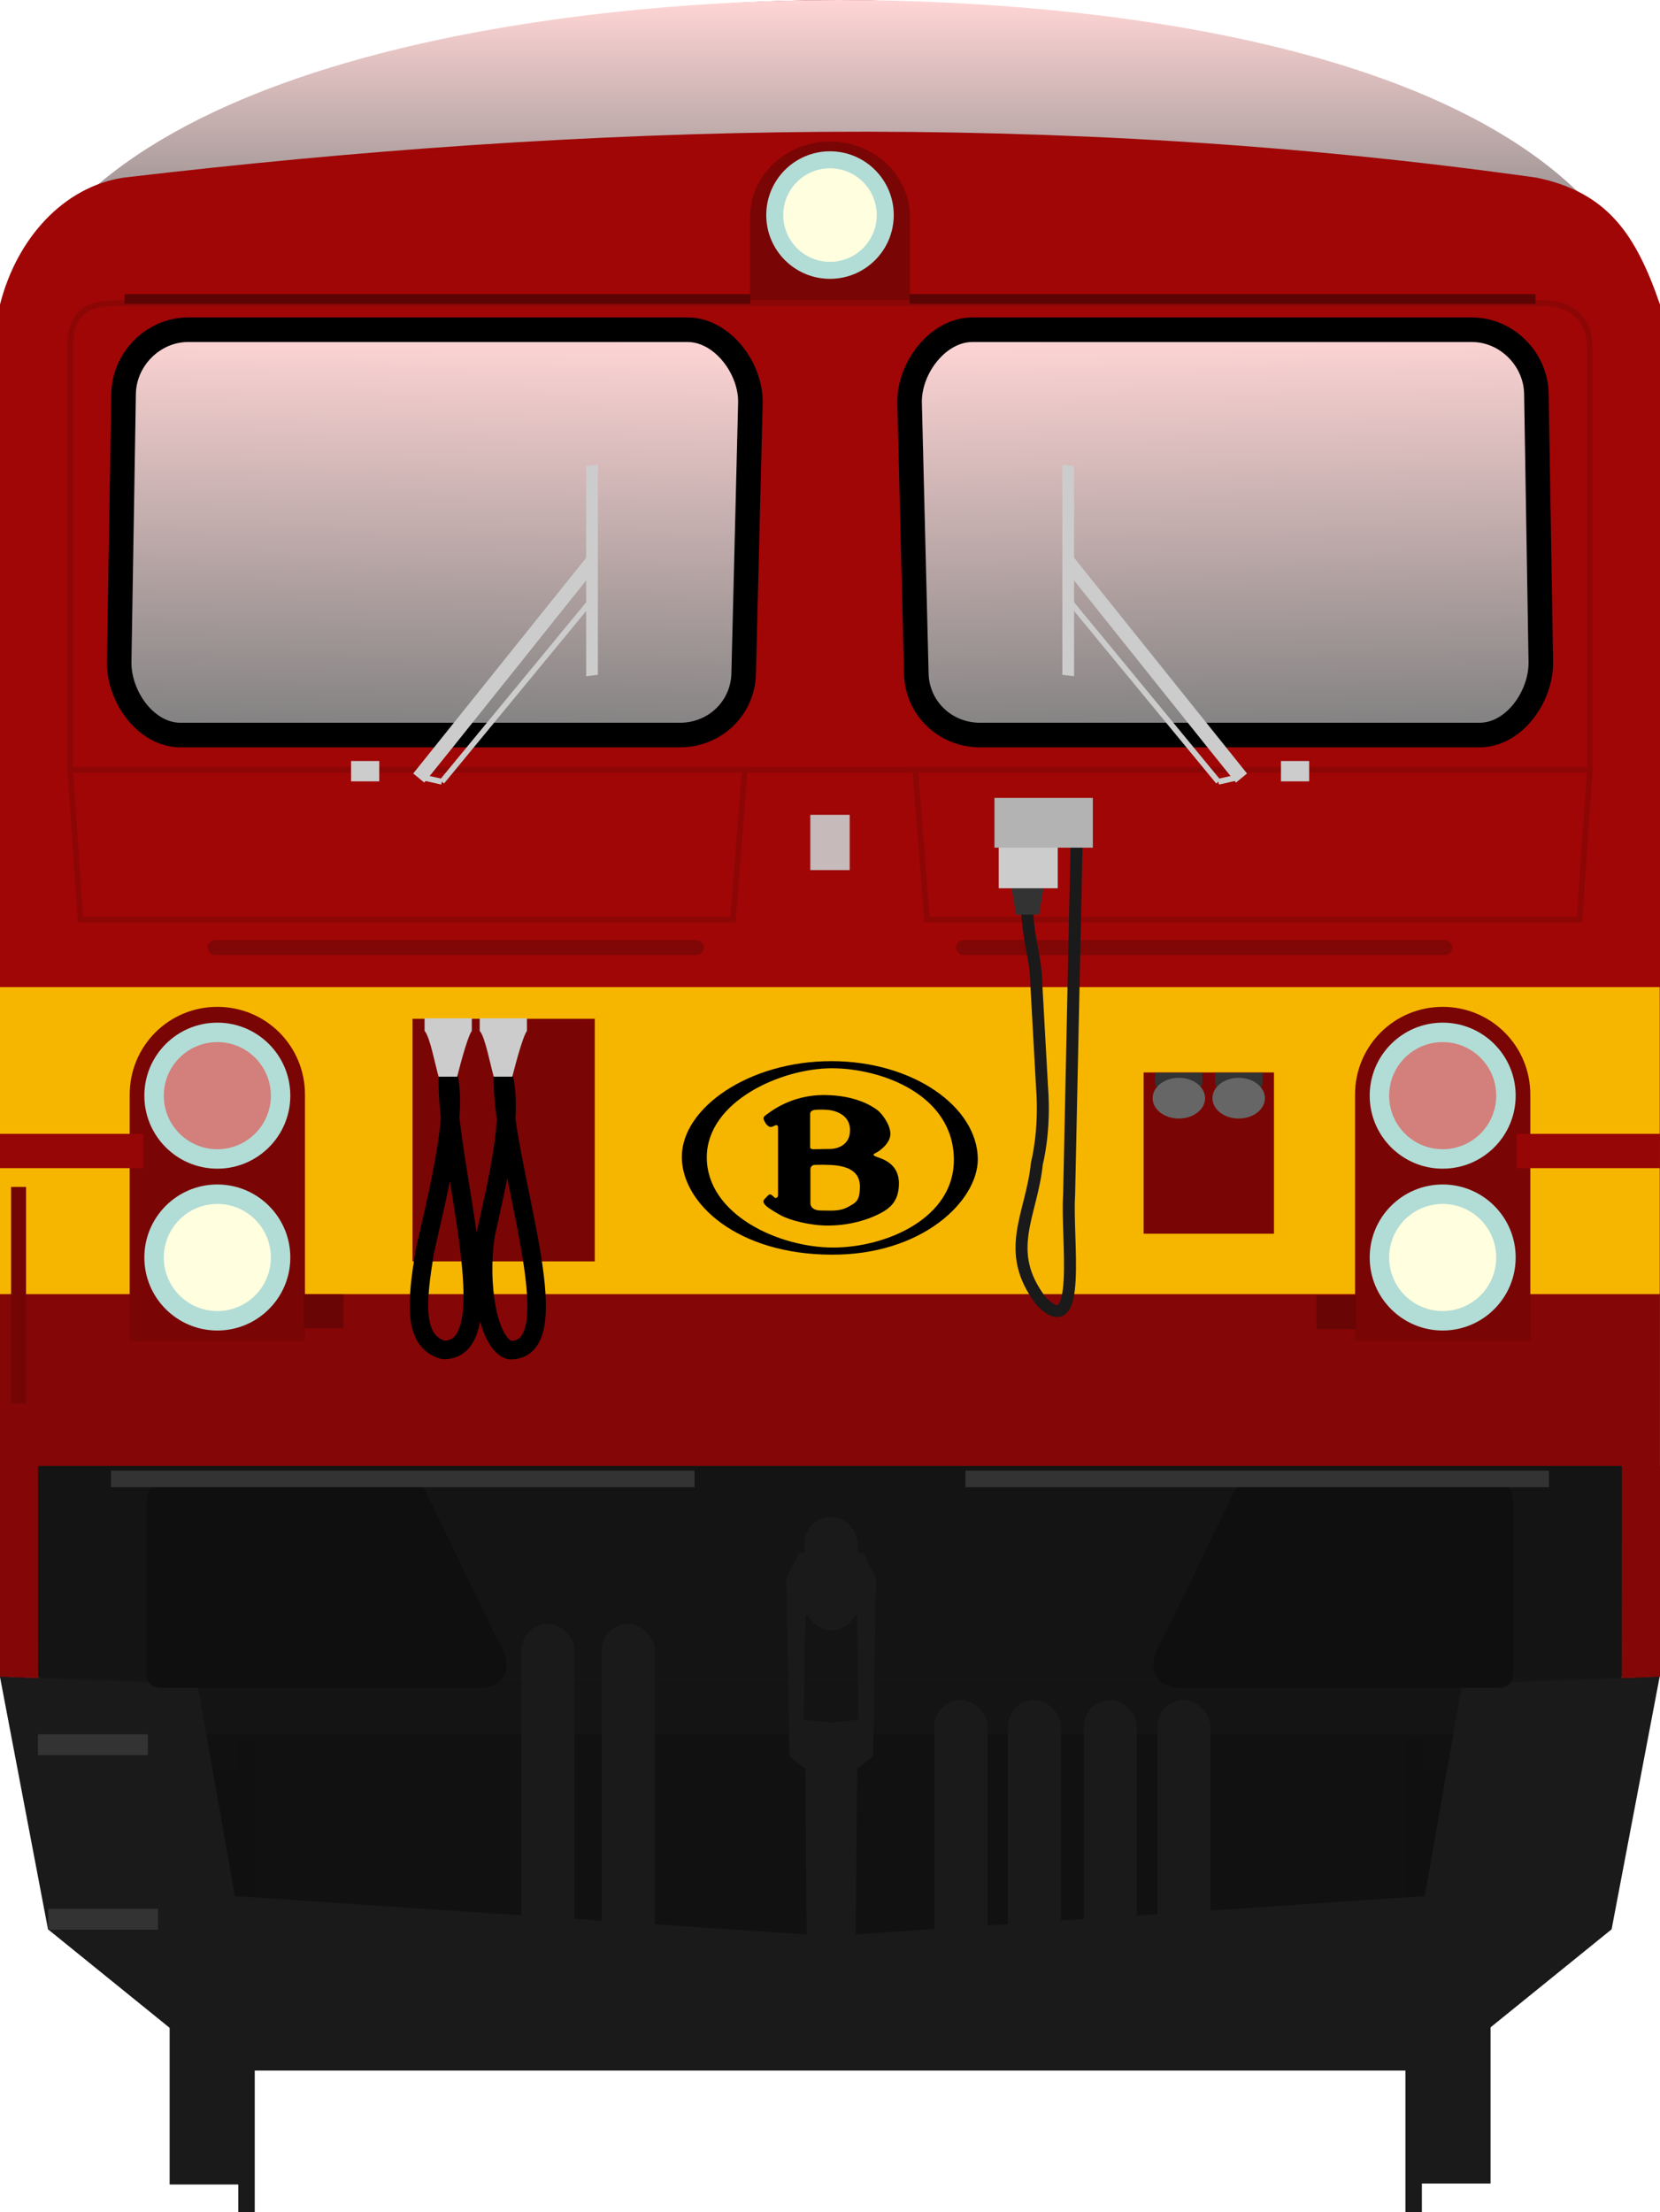 <?xml version="1.0" encoding="utf-8" standalone="no"?>
<!DOCTYPE svg PUBLIC "-//W3C//DTD SVG 1.1//EN" "http://www.w3.org/Graphics/SVG/1.1/DTD/svg11.dtd">
<svg version="1.1" width="290" height="386.31" xmlns="http://www.w3.org/2000/svg" xmlns:xlink="http://www.w3.org/1999/xlink">
<defs>
<linearGradient id="linearGradient4798" x1="61.277" x2="169.78" y1="317.29" y2="316.65" gradientUnits="userSpaceOnUse"><stop stop-color="#ffd5d5" offset="0"/><stop stop-color="#808080" offset="1"/></linearGradient>
<linearGradient id="linearGradient1411-1" x1="79.346" x2="79.346" y1="75.847" y2="141.95" gradientTransform="matrix(-1.073 .021 .021 1.073 297.61 -7.317)" gradientUnits="userSpaceOnUse" xlink:href="#linearGradient4798"/>
<linearGradient id="linearGradient1489" x1="79.346" x2="79.346" y1="75.847" y2="141.95" gradientTransform="matrix(1.073 .021 -.021 1.073 -5.338 -7.317)" gradientUnits="userSpaceOnUse" xlink:href="#linearGradient4798"/>
<linearGradient id="linearGradient2368" x1="148.3" x2="148.3" y1="13.684" y2="59.799" gradientTransform="translate(-1.9 -13.684)" gradientUnits="userSpaceOnUse" xlink:href="#linearGradient4798"/>
</defs>
<g transform="matrix(1.028 0 0 1.064 -42.266 -329.03)" fill="#1a1a1a">
<g transform="matrix(1,0,0,1.694,-1.67,-458.94)">
<rect x="71.611" y="624.95" width="13.436" height="40.166" stroke-width="1.066"/>
<rect x="83.278" y="622.16" width="2.796" height="45.745" stroke-width="1.619"/>
</g>
<rect transform="scale(-1,1)" x="-294.42" y="599.58" width="13.436" height="68.031" stroke-width="1.387"/>
<rect transform="scale(-1,1)" x="-282.75" y="594.85" width="2.796" height="77.48" stroke-width="2.107"/>
</g>
<rect x="26.855" y="293.66" width="236.29" height="53.066" fill="#101010" fill-opacity=".996" stroke="#151515" stroke-linecap="round" stroke-width=".48" style="paint-order:fill markers stroke"/>
<path d="m146.55 0c-60.49 0.098-117.6 16.4-146.24 52.785-0.248 0.359-0.295 0.507-0.315 0.901v239.1h290v-239.1c-3e-3 -0.618-0.157-0.71-0.239-0.851-22.699-33.36-82.697-52.57-143.21-52.835z" fill="#850606" stroke-width="3.958" style="paint-order:fill markers stroke"/>
<path d="m0.218 57.608h289.56c-11.402-48.35-94.488-57.608-143.38-57.608-47.343 0-133.47 10.172-146.18 57.608z" fill="url(#linearGradient2368)"/>
<path d="m21.559 31.024c-10.49 1.603-18.659 10.651-21.559 22.16v121.23h290v-121.23c-4.246-12.343-9.209-19.594-21.559-22.16-84.058-11.815-166.01-9.524-246.88 0z" fill="#a00606"/>
<rect x="6.633" y="256" width="276.73" height="46.857" fill="#151515" fill-opacity=".996" stroke-width="4.21" style="paint-order:fill markers stroke"/>
<g transform="matrix(3.787 0 0 3.787 -293.53 -449.75)">
<path d="m77.504 196.06 2.22 11.668 8.046 6.513h56.039l8.046-6.513 2.22-11.668-9.117 0.365-1.724 9.771-27.445 1.842-27.445-1.842-1.724-9.771z" fill="#1a1a1a"/>
<g transform="matrix(.265 0 0 .265 72.343 40.393)" fill="#1a1a1a">
<rect x="110.26" y="578.3" width="9.25" height="63.139" ry="4.625"/>
<rect x="208.16" y="591.56" width="9.25" height="49.502" ry="4.625"/>
<g fill="#1a1a1a">
<path d="m164.16 565.94v2e-3h-5.492l-2.273 4.293 0.504 31.062 2.779 2.273 0.25 30.095a8 8 0 0 0-3.736 6.764 8 8 0 0 0 8 8 8 8 0 0 0 8-8 8 8 0 0 0-3.736-6.758l0.25-30.103 2.777-2.273 0.506-31.062-2.273-4.293h-5.555zm0.049 10.61 4.496 0.25 0.252 18.182-4.776 0.504-4.758-0.502 0.254-18.182 4.531-0.252z"/>
<rect x="159.56" y="559.68" width="9.25" height="19.751" ry="4.625"/>
</g>
<rect x="220.97" y="591.56" width="9.25" height="49.502" ry="4.625"/>
<rect x="194.94" y="591.56" width="9.25" height="49.502" ry="4.625"/>
<rect x="182.14" y="591.56" width="9.25" height="49.502" ry="4.625"/>
<rect x="124.24" y="578.3" width="9.25" height="63.139" ry="4.625"/>
</g>
<g transform="translate(83.877,3.1633e-4)">
<rect x="-6.374" y="164.28" width="76.571" height="14.158" fill="#f6b600" stroke-width=".965" style="paint-order:fill markers stroke"/>
<rect x="12.663" y="165.74" width="8.408" height="11.188" fill="#7a0505"/>
</g>
</g>
<g transform="matrix(3.885 0 0 4.021 -311.22 -501.36)" fill="#090909">
<g transform="translate(1.735,-6.35)">
<path d="m85.723 195.47h11.109c0.385 0 0.574 0.151 0.685 0.343l3.205 6.403c0.838 1.245 0.367 2.053-0.682 2.122h-14.385c-0.677 0-0.686-0.458-0.686-0.709v-7.358c0-0.298 0.046-0.801 0.754-0.801z" fill="#0f0f0f"/>
</g>
<g transform="matrix(-1,0,0,1,233.12,-6.35)">
<path d="m85.723 195.47h11.109c0.385 0 0.574 0.151 0.685 0.343l3.205 6.403c0.838 1.245 0.367 2.053-0.682 2.122h-14.385c-0.677 0-0.686-0.458-0.686-0.709v-7.358c0-0.298 0.046-0.801 0.754-0.801z" fill="#0f0f0f"/>
</g>
</g>
<path d="m145 24.715a13.972 13.239 0 0 0-13.972 13.239 13.972 13.239 0 0 0 8e-3 0.204h-8e-3v14.901h27.944v-14.901h-0.011a13.972 13.239 0 0 0 0.011-0.204 13.972 13.239 0 0 0-13.972-13.239z" fill="#7a0505" stroke-width=".903"/>
<ellipse transform="scale(-1,1)" cx="-145" cy="37.557" rx="11.136" ry="11.137" fill="#b2dcd6" stroke-width=".811"/>
<ellipse transform="scale(-1,1)" cx="-145" cy="37.557" rx="8.167" ry="8.167" fill="#ffffe0" stroke-width=".811"/>
<path d="m20.33 52.935h249.56c2.86 0 7.844 1.369 7.844 7.887v73.617h-265.47v-73.617c-0.212-8.078 5.518-7.737 8.065-7.887z" fill="#a00606" stroke="#8d0606" stroke-linecap="round"/>
<g transform="matrix(.808 0 0 .808 36.114 -68.746)">
<path d="m64.084 317.32c2.341 8.854-1.35 23.488-3.786 34.679-1.609 10.187 0.385 23.58 5.272 24.894 14.144 0.161-2.309-41.498-1.486-59.573" fill="none" stroke="#000" stroke-width="4.007"/>
<path d="m62.068 317.78h4.008s2.065-8.379 3.158-9.896v-2.72h-10.21v2.729c1.139 1.164 2.311 7.399 3.036 9.896z" fill="#ccc" stroke-width=".806"/>
</g>
<g transform="matrix(.808 0 0 .808 26.481 -68.746)">
<path d="m64.084 317.32c2.341 8.854-2.619 27.296-5.055 38.487-1.609 10.187-2.732 19.138 4.05 21.041 14.144 0.161 0.183-41.453 1.006-59.528" fill="none" stroke="#000" stroke-width="4.007"/>
<path d="m62.068 317.78h4.008s2.065-8.379 3.158-9.896v-2.72h-10.21v2.729c1.139 1.164 2.311 7.399 3.036 9.896z" fill="#ccc" stroke-width=".806"/>
</g>
<g transform="translate(-1.14 -17.684)" stroke="#000" stroke-linecap="round" stroke-width="4.291">
<path d="m33.989 75.265h87.275c6.046 0 11.118 6.753 10.968 12.797l-1.174 47.28c-0.15 6.044-5.075 10.702-11.121 10.702h-87.275c-6.046 0-10.802-6.752-10.702-12.797l0.775-46.825c0.1-6.045 5.208-11.157 11.254-11.157z" fill="url(#linearGradient1489)"/>
<path d="m258.29 75.265h-87.275c-6.046 0-11.118 6.753-10.968 12.797l1.174 47.28c0.15 6.044 5.075 10.702 11.121 10.702h87.275c6.046 0 10.802-6.752 10.702-12.797l-0.775-46.825c-0.1-6.045-5.208-11.157-11.254-11.157z" fill="url(#linearGradient1411-1)"/>
</g>
<g transform="translate(-1.816 -13.684)">
<g transform="translate(.073 -3.279)">
<rect x="23.494" y="68.326" width="109.35" height="1.695" ry="0" fill="#5c0404"/>
</g>
<rect x="160.72" y="65.047" width="109.35" height="1.695" ry="0" fill="#5c0404"/>
</g>
<g transform="matrix(.3 0 0 .311 122.78 185.45)" stroke-width=".626">
<path transform="matrix(1.596 0 0 1.598 -12.34 -.74)" d="m54.621 0.178c-30.187 0-54.547 16.514-54.547 33.638 2.19e-4 16.434 20.349 34.26 54.547 34.36 33.095 0.2 53.449-18.827 53.449-33.559-0.1-18.326-23.563-34.439-53.449-34.439zm0.199 2.502c17.952 0 44.528 9.214 44.518 32.248 0 20.329-24.459 30.744-44.115 30.744-19.657 0-46.043-11.517-46.043-31.746 0.11-19.739 27.288-31.246 45.64-31.246z"/>
<path transform="matrix(1.596 0 0 1.598 -12.34 -.74)" d="m51.803 12.084c-11.924 0-19.447 5.919-20.75 6.82-1.404 0.902-1.405 1.391-0.803 2.393 0.501 0.911 0.502 1.012 1.395 1.713 0.902 0.701 1.805-1e-3 2.607-0.301 0.913-0.31 0.912 0.691 0.912 0.691v23.844c0 1.202-1.103 1.002-1.103 1.002s-0.602-0.601-1.204-1.002c-0.501-0.4-0.801-0.299-1.302 0.102l-1.305 1.3c-0.802 0.892-0.302 1.292 0.1 1.903 0.401 0.591 2.107 1.802 5.617 3.695 3.51 1.903 11.031 3.707 17.349 3.707 6.319 0 12.346-1.303 17.25-3.406 4.814-2.103 8.725-4.516 8.725-11.416 0-7.02-6.117-8.623-8.123-9.324-1.916-0.691-1.114-0.992-0.111-1.493 1.013-0.49 5.014-3.102 5.125-6.507 0-3.305-3.008-7.111-4.713-8.412-1.705-1.202-7.732-5.309-19.666-5.309zm-1.543 5.129c1.636-0.03 3.047 0.088 3.047 0.088s8.132 0.401 8.132 7.111c0 6.61-7.019 6.609-7.019 6.609s-5.316 0.1-6.318 0.1c-1.414 0-1.204-0.801-1.204-0.801v-11.617s-0.109-1.202 1.696-1.402c0.551-0.053 1.12-0.078 1.666-0.088zm1.465 19.375c0.46 5e-3 0.956 0.016 1.482 0.041 7.622 0.1 11.834 2.404 11.834 7.512 0 5.207-1.396 5.708-4.404 7.31-3.109 1.602-6.118 1.201-9.828 1.201-3.811 0-3.811-2.402-3.811-2.402v-12.018s-0.099-1.503 1.596-1.603c0.677 0 1.749-0.055 3.131-0.041z"/>
</g>
<g transform="translate(1.185 -13.684)">
<g transform="matrix(.896 0 0 .896 12.583 24.78)">
<path transform="translate(1.116e-7 1.1085e-5)" d="m27.008 183.85c-9.466 0-17.086 7.622-17.086 17.088v48.014h34.174v-48.014c0-9.466-7.622-17.088-17.088-17.088z" fill="#7a0505"/>
<g stroke-width="1.036">
<ellipse cx="27.009" cy="232.7" rx="14.231" ry="14.231" fill="#b2dcd6"/>
<ellipse cx="27.009" cy="232.7" rx="10.437" ry="10.437" fill="#ffffe0"/>
<ellipse cx="27.009" cy="201.16" rx="14.231" ry="14.231" fill="#b2dcd6"/>
<ellipse cx="27.009" cy="201.16" rx="10.437" ry="10.437" fill="#f00" fill-opacity=".422"/>
</g>
</g>
<g transform="matrix(.896 0 0 .896 226.65 24.78)">
<path transform="translate(1.116e-7 1.1085e-5)" d="m27.008 183.85c-9.466 0-17.086 7.622-17.086 17.088v48.014h34.174v-48.014c0-9.466-7.622-17.088-17.088-17.088z" fill="#7a0505"/>
<g stroke-width="1.036">
<ellipse cx="27.009" cy="232.7" rx="14.231" ry="14.231" fill="#b2dcd6"/>
<ellipse cx="27.009" cy="232.7" rx="10.437" ry="10.437" fill="#ffffe0"/>
<ellipse cx="27.009" cy="201.16" rx="14.231" ry="14.231" fill="#b2dcd6"/>
<ellipse cx="27.009" cy="201.16" rx="10.437" ry="10.437" fill="#f00" fill-opacity=".422"/>
</g>
</g>
</g>
<rect x="199.79" y="187.28" width="22.771" height="28.164" fill="#7a0505"/>
<rect x="264.98" y="198" width="25.018" height="5.992" fill="#970606"/>
<rect x="8.8851e-7" y="198" width="25.018" height="5.992" fill="#970606"/>
<g transform="translate(-2.391 -13.684)" fill="#333">
<rect x="21.786" y="270.49" width="101.94" height="2.902"/>
<rect x="171.05" y="270.49" width="101.94" height="2.902"/>
</g>
<g transform="translate(-2.042 -13.684)" fill="#333" stroke-width=".651">
<path d="m206.28 205.21h3.24l2.553-2.001v-2.199h-8.255v2.206l2.455 2.001z"/>
<path d="m216.82 205.21h3.24l2.553-2.001v-2.199h-8.255v2.206l2.455 2.001z"/>
</g>
<g transform="translate(-1.558 -15.684)" fill="#690505">
<rect x="54.64" y="241.72" width="6.926" height="5.9"/>
<rect x="231.55" y="241.9" width="6.926" height="5.9"/>
</g>
<g transform="translate(-1.774 -13.684)" fill="#666">
<ellipse cx="207.72" cy="205.46" rx="4.583" ry="3.557"/>
<ellipse cx="218.17" cy="205.46" rx="4.583" ry="3.557"/>
</g>
<g transform="translate(-2.458 -15.684)" fill="#810606">
<rect x="169.47" y="179.85" width="86.705" height="2.618" ry="1.309"/>
<rect x="38.735" y="179.85" width="86.705" height="2.618" ry="1.309"/>
</g>
<path d="m12.265 134.44h117.84l-2.052 26.135h-113.99z" fill="#a00606" stroke="#8d0606" stroke-linecap="round"/>
<path d="m277.74 134.44h-117.84l2.052 26.135h113.99z" fill="#a00606" stroke="#8d0606" stroke-linecap="round"/>
<rect x="6.633" y="302.85" width="19.191" height="3.651" fill="#333"/>
<rect x="8.411" y="333.33" width="19.191" height="3.651" fill="#333"/>
<g transform="matrix(3.82 0 0 3.82 -16.997 -36.431)" fill="#ccc">
<rect x="20.505" y="44.326" width="1.289" height=".931"/>
<path transform="translate(.202 1.587)" d="m23.145 43.31 8.156-10.171-0.026 1.067s-7.627 9.559-7.625 9.519z" stroke-width=".347"/>
<rect transform="matrix(-0 1 .992 -.125 .202 1.587)" x="33.171" y="31.305" width="9.607" height=".539" stroke-width=".179"/>
<path d="m24.658 45.274 6.962-8.446" stroke="#ccc" stroke-width=".254px"/>
<path d="m24.658 45.274-0.787-0.178" stroke="#ccc" stroke-width=".265px"/>
<g transform="matrix(-1,0,0,1,84.826,0)">
<g fill="#ccc">
<rect x="20.505" y="44.326" width="1.289" height=".931"/>
<path transform="translate(.202 1.587)" d="m23.145 43.31 8.156-10.171-0.026 1.067s-7.627 9.559-7.625 9.519z" stroke-width=".347"/>
<rect transform="matrix(-0 1 .992 -.125 .202 1.587)" x="33.171" y="31.305" width="9.607" height=".539" stroke-width=".179"/>
<path d="m24.658 45.274 6.962-8.446" stroke="#ccc" stroke-width=".254px"/>
<path d="m24.658 45.274-0.787-0.178" stroke="#ccc" stroke-width=".265px"/>
</g>
</g>
</g>
<rect x="1.934" y="207.27" width="2.618" height="37.853" rx="0" ry="1.309" fill="#740505"/>
<g transform="translate(.002 -2.4414e-6)" fill="#850606">
<path d="m-0.005 292.79 6.668 0.268-0.03-37.053h-6.668z"/>
<path d="m290 292.79-6.668 0.268 0.03-37.053h6.668z"/>
</g>
<rect x="141.56" y="142.29" width="6.881" height="9.656" ry="0" fill="#ccc" fill-opacity=".908" stroke-width="1.048"/>
<path d="m188.08 147.22-1.308 61.52c-0.507 7.327 2.383 25.922-4.871 18.492-6.736-8.788-1.667-14.954-0.755-24.091 0 0 1.502-5.58 0.894-13.308l-0.963-17.385c-0.122-5.652-1.149-6.556-1.635-13.131" fill="none" stroke="#1a1a1a" stroke-width="2.096"/>
<path d="m177.52 159.72h4.008s2.065-12.912 3.158-15.25v-4.205h-10.21v4.205c1.139 1.793 2.311 11.402 3.036 15.25z" fill="#333"/>
<rect x="174.48" y="145.83" width="10.307" height="9.289" fill="#ccc"/>
<rect x="173.73" y="139.34" width="17.188" height="8.691" fill="#b3b3b3"/>
</svg>
